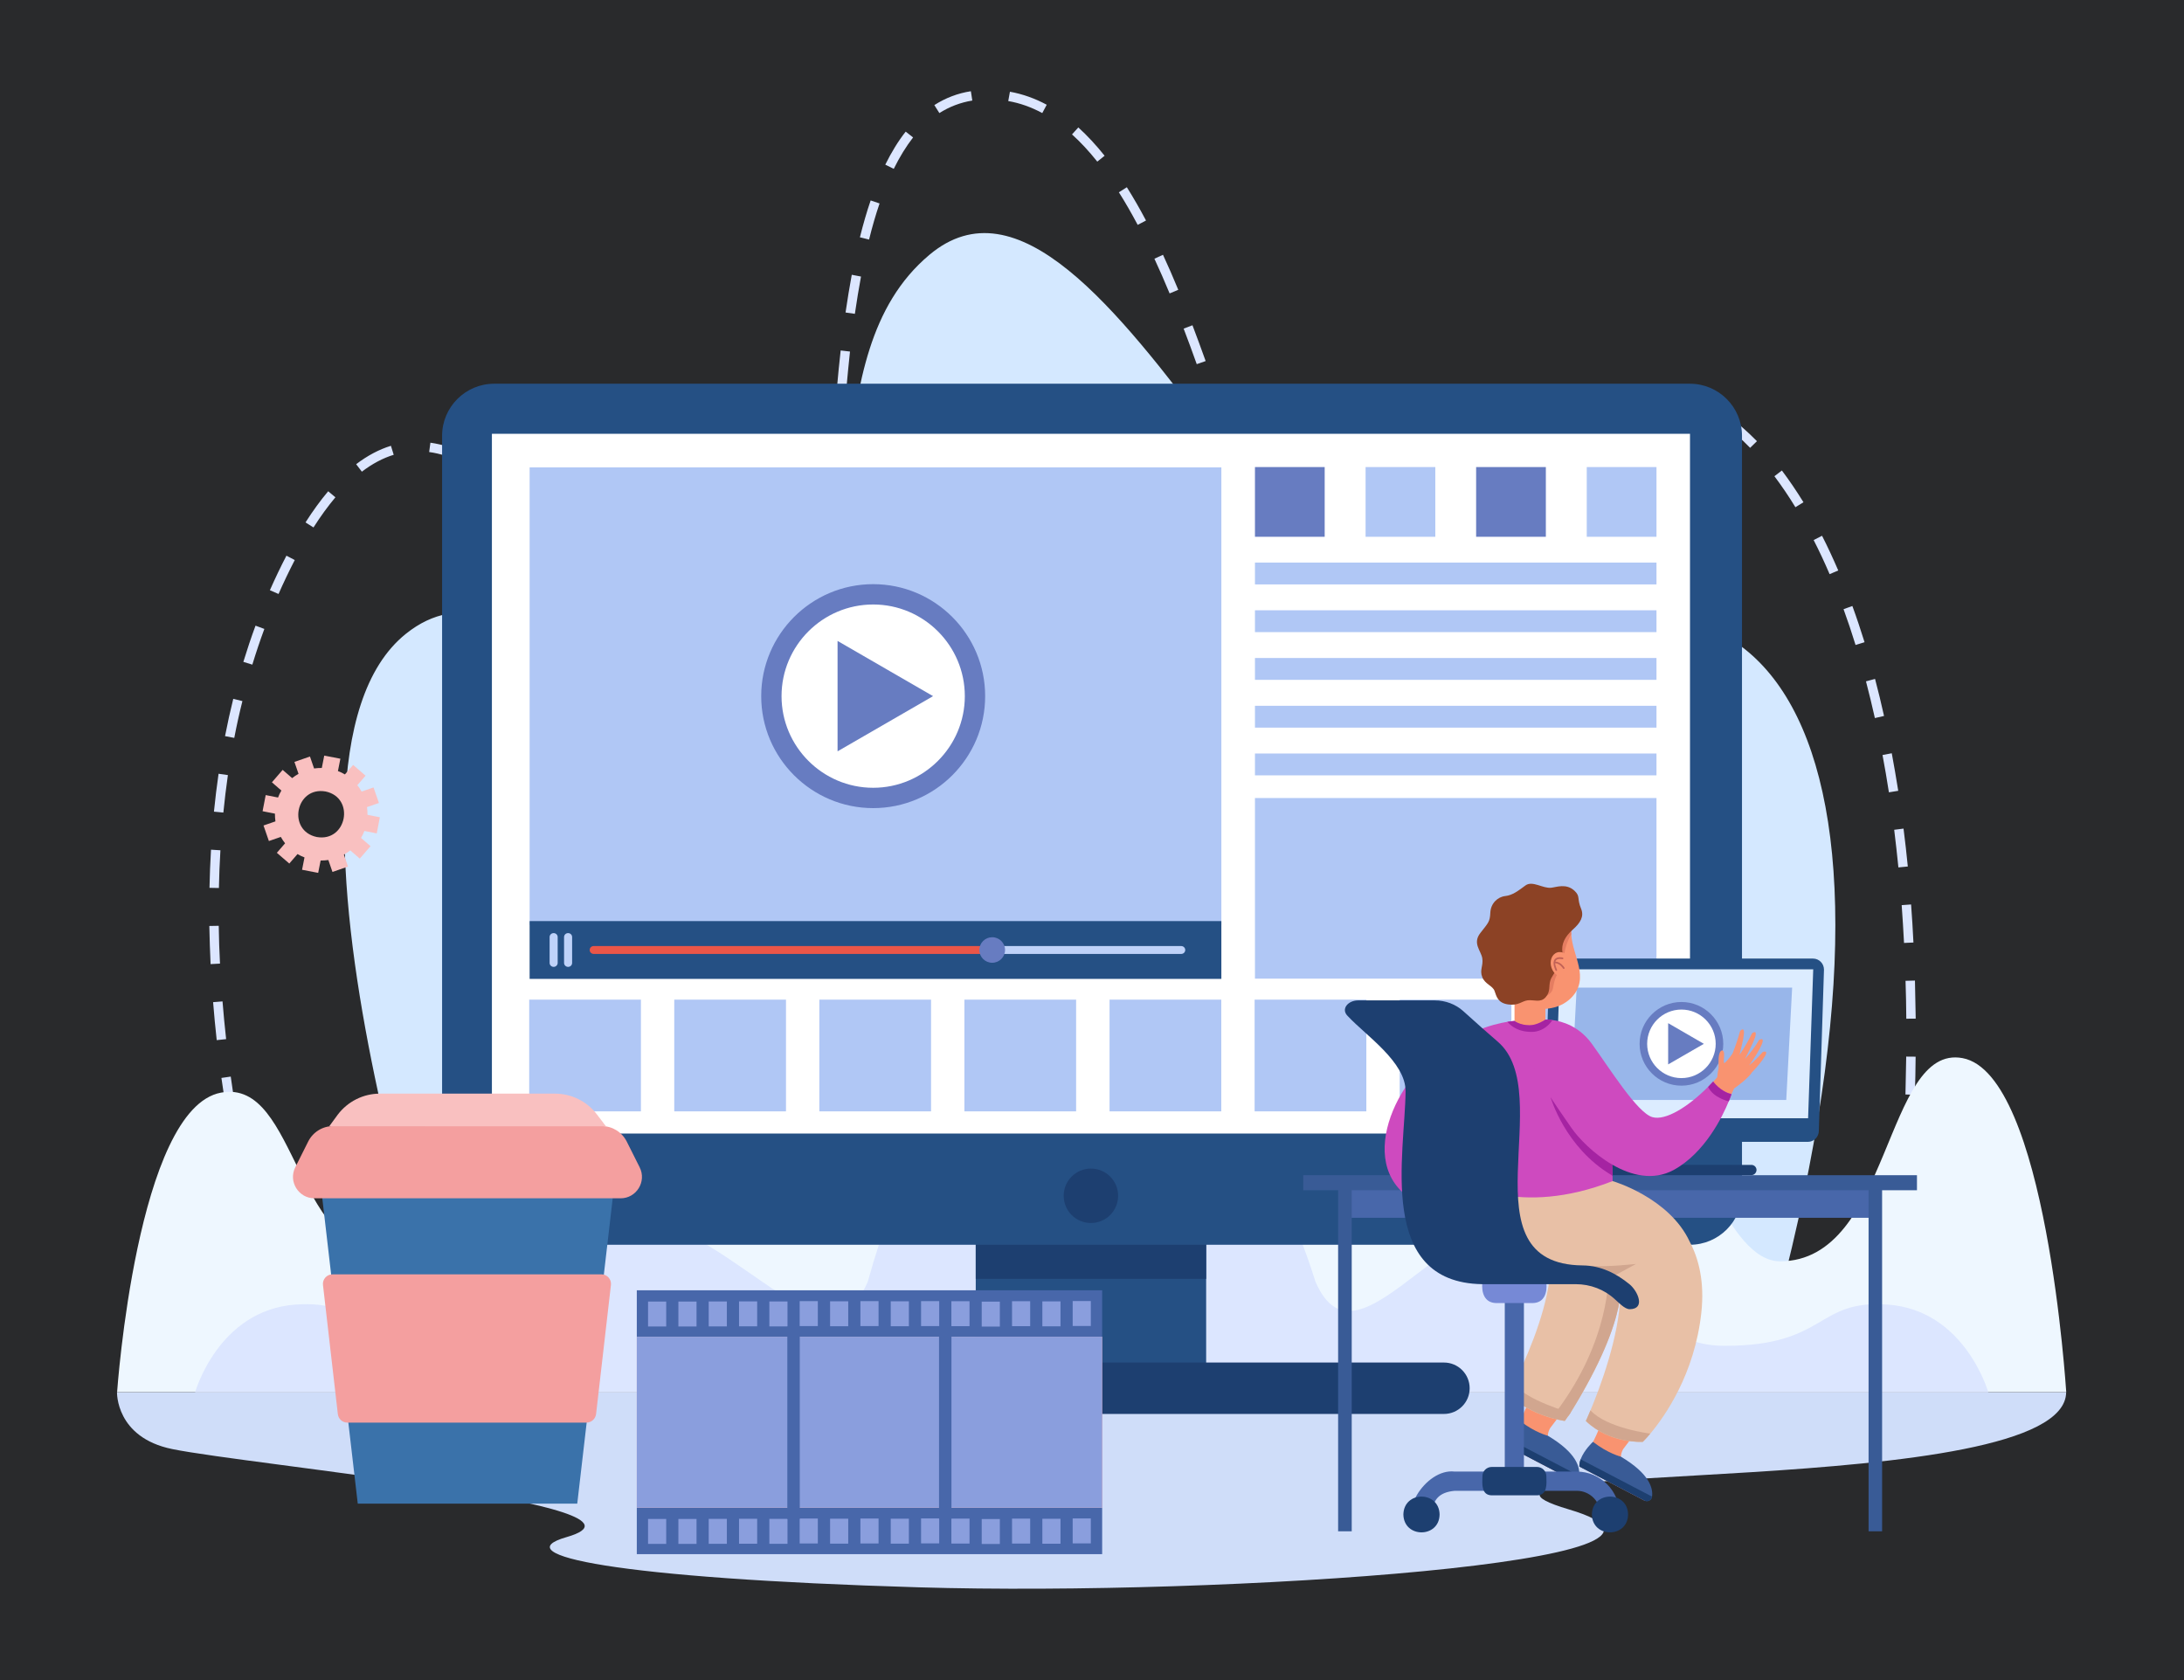 <?xml version="1.0" encoding="utf-8"?>
<!-- Generator: Adobe Illustrator 26.0.1, SVG Export Plug-In . SVG Version: 6.00 Build 0)  -->
<svg version="1.1" id="Ñëîé_1" xmlns="http://www.w3.org/2000/svg" xmlns:xlink="http://www.w3.org/1999/xlink" x="0px" y="0px"
	 viewBox="0 0 2600 2000" style="enable-background:new 0 0 2600 2000;" xml:space="preserve">
<style type="text/css">
	.st0{fill:#292A2C;}
	.st1{fill:#CFDDF9;}
	.st2{fill:#D4E8FF;}
	.st3{fill:#DCE6FF;}
	.st4{fill:#EEF7FF;}
	.st5{fill:#F9C0C0;}
	.st6{fill:#255084;}
	.st7{fill:#1D3F70;}
	.st8{fill:#FFFFFF;}
	.st9{fill:#B0C7F5;}
	.st10{fill:#BFD2F9;}
	.st11{fill:#EB5648;}
	.st12{fill:#677CC1;}
	.st13{fill:#4867AA;}
	.st14{fill:#395B96;}
	.st15{fill:#DCECFF;}
	.st16{fill:#98B6EA;}
	.st17{fill:#CE4ABF;}
	.st18{fill:#A523A2;}
	.st19{fill:#F99370;}
	.st20{fill:#E8C0A6;}
	.st21{fill:#D1A68F;}
	.st22{fill:#E57D61;}
	.st23{fill:#8C4225;}
	.st24{fill:#C16256;}
	.st25{fill:#7689D6;}
	.st26{fill:#F49F9F;}
	.st27{fill:#8A9EDD;}
	.st28{fill:#3A72AA;}
</style>
<rect id="_x31_2" class="st0" width="2600" height="2000"/>
<g>
	<g id="_x31_1">
		<path class="st1" d="M139.3,1657.3c0,0-1.8,53.9,65.7,67.7c92.2,18.9,601,67.1,469.5,104.8c-74.3,21.3,57.8,49.1,419.5,59.8
			s982.3-31.1,773.6-92.8c-208.7-61.7,591.4-9.9,592.1-139.5L139.3,1657.3L139.3,1657.3z"/>
		<path class="st2" d="M548.8,1653c0,0-262.2-740.9-65.6-898.5c131.4-105.4,259.7,159.9,425.9,37c148-109.4,52.3-366.5,197.4-488.2
			c208.5-175,473.3,600.9,681.2,484.2c327.2-183.6,527.2,106,300,866.9L548.8,1653z"/>
		<path class="st3" d="M335.1,1592.3c-4.6-14.1-9.1-28.7-13.5-43.3l10.8-3.2c4.3,14.6,8.8,29.1,13.4,43.1L335.1,1592.3z
			 M2258.5,1574.1l-11.1-1.4c1.8-15,3.6-30.1,5.2-44.8l11.1,1.2C2262.1,1543.9,2260.3,1559.1,2258.5,1574.1z M309.2,1505.3
			c-3.9-14.5-7.7-29.3-11.3-43.9l10.9-2.7c3.6,14.6,7.3,29.2,11.2,43.7L309.2,1505.3z M2268.3,1484l-11.2-1.1
			c1.4-15,2.7-30.2,3.9-45l11.2,0.9C2271,1453.8,2269.7,1468.9,2268.3,1484z M287.7,1417.2c-3.2-14.8-6.3-29.7-9.2-44.4l11-2.1
			c2.8,14.6,5.9,29.5,9.1,44.2L287.7,1417.2z M2275.4,1393.7l-11.2-0.7c0.9-15,1.8-30.2,2.5-45.1l11.2,0.5
			C2277.2,1363.4,2276.4,1378.6,2275.4,1393.7z M270.5,1328.1c-2.5-15-4.8-30.1-6.9-44.9l11.1-1.6c2,14.7,4.3,29.7,6.8,44.6
			L270.5,1328.1z M2279.6,1303.2l-11.2-0.3c0.4-15.1,0.7-30.3,0.9-45.1l11.2,0.1C2280.4,1272.8,2280.1,1288,2279.6,1303.2z
			 M258,1238.2c-1.7-15.1-3.1-30.3-4.3-45.2l11.2-0.9c1.2,14.8,2.6,29.8,4.3,44.9L258,1238.2z M2269.4,1212.7
			c-0.1-15.1-0.4-30.3-0.9-45.1l11.2-0.3c0.4,14.9,0.7,30.1,0.9,45.3L2269.4,1212.7z M250.7,1147.7c-0.7-15.2-1.2-30.5-1.5-45.4
			l11.2-0.2c0.2,14.8,0.7,29.9,1.5,45L250.7,1147.7z M2266.7,1122.5c-0.8-15.1-1.7-30.2-2.8-45l11.2-0.8c1.1,14.9,2.1,30.1,2.8,45.3
			L2266.7,1122.5z M260.6,1057.1l-11.2-0.2c0.3-15.2,0.9-30.5,1.8-45.4l11.2,0.7C261.5,1026.9,260.9,1042,260.6,1057.1z
			 M2260,1032.6c-1.5-15.1-3.2-30.1-5-44.8l11.1-1.4c1.9,14.7,3.6,29.9,5.1,45.1L2260,1032.6z M265.9,967.3l-11.2-1.1
			c1.5-15.2,3.4-30.4,5.5-45.1l11.1,1.6C269.2,937.3,267.4,952.3,265.9,967.3z M2248.7,943.2c-2.3-15-4.9-29.9-7.6-44.4l11-2.1
			c2.7,14.6,5.3,29.6,7.7,44.7L2248.7,943.2z M922.1,941.6c-15.6-2.5-26.9-9.6-42.5-21.8l7.1-8.7c13.7,10.7,23.6,17.2,36.6,19.4
			L922.1,941.6z M961,914.9l-10-5.1c5.1-10.1,9.7-24,13.5-41.5l11,2.4C971.4,889.4,966.7,903.8,961,914.9z M846.7,887.6
			c-8.9-10-18.5-21.4-29.2-35.1l8.8-6.9c10.6,13.4,20,24.7,28.7,34.5L846.7,887.6z M278.9,878.4l-11-2.1c2.9-15,6.2-29.9,9.8-44.4
			l10.9,2.7C285,848.8,281.7,863.6,278.9,878.4z M2232,854.8c-3.3-14.8-6.9-29.5-10.6-43.7l10.8-2.9c3.8,14.3,7.4,29.2,10.7,44.1
			L2232,854.8z M983,825.5l-11.1-1.4c1.7-13.4,3.3-28.1,4.7-44.9l11.2,1C986.4,797.1,984.8,811.9,983,825.5z M790.1,816.4
			c-9.1-12.3-18.6-25.4-26.7-36.6l9.1-6.6c8.1,11.2,17.6,24.2,26.7,36.5L790.1,816.4z M1611.3,815.4c-8.7,0-17.3-2.6-25.5-7.8l6-9.5
			c12.3,7.8,24.3,7.8,37.4,1.6l4.8,10.1C1626.3,813.6,1618.6,815.4,1611.3,815.4z M300.4,791.2l-10.7-3.3
			c4.5-14.6,9.3-29.1,14.5-43.1l10.5,3.9C309.6,762.5,304.8,776.8,300.4,791.2z M1670.6,780.5l-8.2-7.6c8.5-9.2,17.6-20.6,27.9-34.8
			l9.1,6.6C1688.8,759.3,1679.4,771,1670.6,780.5z M1553.9,772.8c-7.3-11.2-14.5-24.4-22-40.4l10.1-4.8
			c7.3,15.5,14.3,28.3,21.3,39.1L1553.9,772.8z M2209,767.8c-4.5-14.6-9.3-28.9-14.3-42.6l10.5-3.8c5.1,13.9,9.9,28.4,14.5,43.1
			L2209,767.8z M736.8,743.1c-10.3-14-18.8-25.6-26.9-36.3l8.9-6.8c8.1,10.8,16.7,22.3,27,36.4L736.8,743.1z M991.2,734.8l-11.2-0.7
			c0.8-13.2,1.7-27.9,2.6-45.2l11.2,0.6C992.9,706.8,992,721.6,991.2,734.8z M331.6,707.1l-10.3-4.5c6.2-14,12.7-27.7,19.7-41.1
			l9.9,5.2C344.1,679.9,337.6,693.4,331.6,707.1z M1725.1,707.1l-9.4-6.2c8-12.1,16.2-25,24.5-38l9.4,6.1
			C1741.3,682.1,1733.1,694.9,1725.1,707.1z M1513.8,690.5c-5.1-12.8-10.3-26.7-16.1-42.6l10.6-3.8c5.7,15.8,10.9,29.6,15.9,42.2
			L1513.8,690.5z M2178.1,683.5c-6-14.1-12.4-27.7-19-40.6l10-5.1c6.7,13.1,13.1,27,19.3,41.3L2178.1,683.5z M682.2,671.3
			c-10.2-12.7-19.7-23.9-29-34.4l8.4-7.5c9.4,10.6,19,22,29.3,34.8L682.2,671.3z M996.2,644.1l-11.2-0.6c0.8-15,1.5-30,2.3-45.3
			l11.2,0.6C997.7,614.1,996.9,629.1,996.2,644.1z M1774.2,631.1l-9.4-6.2c9.4-14.2,17.8-26.5,25.6-37.5l9.1,6.5
			C1791.9,604.9,1783.5,617,1774.2,631.1z M373.2,627.9l-9.5-6c8.8-13.8,17.9-26.3,27-37.1l8.6,7.2
			C390.5,602.5,381.7,614.5,373.2,627.9z M1482.8,605.1c-5.1-15.1-10.2-30.2-14.4-43l10.6-3.6c4.3,12.8,9.3,27.8,14.4,42.9
			L1482.8,605.1z M622.4,604.3c-11.5-11.2-22.7-21-33.5-29.3l6.8-8.9c11.1,8.6,22.7,18.7,34.5,30.2L622.4,604.3z M2137.4,603.8
			c-8-13.1-16.5-25.6-25-36.9l8.9-6.8c8.8,11.7,17.4,24.4,25.7,37.8L2137.4,603.8z M430.8,561.5l-6.8-8.9
			c13.4-10.2,27.3-17.6,41.4-21.9l3.3,10.7C455.9,545.3,443.1,552.1,430.8,561.5z M1826.7,558.1l-8.7-7.1
			c10.5-13,20.5-24.2,30.5-34.2l7.9,7.9C1846.7,534.5,1837,545.4,1826.7,558.1z M1001,553.6l-11.2-0.7c1-16.3,1.9-31.2,2.9-45.3
			l11.2,0.8C1002.9,522.6,1002,537.4,1001,553.6z M551.8,551.3c-14-7-27.8-11.4-40.9-13.2l1.5-11.1c14.4,2,29.3,6.8,44.4,14.3
			L551.8,551.3z M2083.5,533.1c-10.8-11.1-22-20.9-33.2-29.1l6.6-9.1c11.8,8.6,23.4,18.8,34.7,30.3L2083.5,533.1z M1454.1,519.1
			c-5.6-16.7-10.2-30.3-14.5-42.9l10.6-3.6c4.3,12.6,8.9,26.2,14.5,43L1454.1,519.1z M1890,496.1l-6.4-9.2
			c13.8-9.7,27.7-16.8,41.4-21.3l3.5,10.7C1915.8,480.4,1902.8,487,1890,496.1z M2012.4,482.3c-13.9-5.9-28-9.5-41.8-10.8l1-11.2
			c15,1.4,30.2,5.3,45.1,11.6L2012.4,482.3z M1007.5,463.4l-11.2-1c1.4-15.8,2.9-31,4.5-45.2l11.1,1.3
			C1010.4,432.6,1008.9,447.7,1007.5,463.4z M1424.7,433.5c-5.4-15.1-10.5-29-15.6-42.3l10.5-4c5.1,13.4,10.2,27.3,15.7,42.6
			L1424.7,433.5z M1017.7,373.6l-11.1-1.6c2.3-15.7,4.8-30.8,7.4-44.9l11,2.1C1022.4,343.1,1020,358,1017.7,373.6z M1392.4,349.3
			c-6-14.5-12.1-28.4-18.1-41.3l10.2-4.7c6,13,12.2,27,18.2,41.7L1392.4,349.3z M1034.6,285.2l-10.9-2.7
			c3.9-15.7,8.2-30.5,12.8-43.9l10.6,3.6C1042.6,255.3,1038.4,269.8,1034.6,285.2z M1354.4,267.7c-7.4-13.9-14.9-27-22.4-38.8l9.5-6
			c7.6,12.1,15.3,25.4,22.8,39.6L1354.4,267.7z M1064,201l-10.1-5c7.4-14.9,15.5-28.2,24.3-39.3l8.8,6.9
			C1078.8,174.2,1071,186.8,1064,201z M1306.3,192.4c-9.8-12.3-19.9-23.2-30.1-32.4l7.5-8.3c10.6,9.6,21.1,20.9,31.3,33.7
			L1306.3,192.4z M1118.3,134.6l-6-9.5c13.3-8.5,27.9-14.1,43.5-16.5l1.7,11.1C1143.4,122,1130.3,127,1118.3,134.6z M1240.8,134.6
			c-13.1-7.1-26.7-11.9-40.5-14.3l2-11.1c15,2.7,29.7,7.9,43.8,15.5L1240.8,134.6z"/>
		<path class="st4" d="M2336.3,1259.6c-93.1-17.2-84.7,241.9-217.3,241.9c-121.3,0-186.2-579-319.3-461.3
			c-535.2,473.5-118.8-332.2-478.6-348c-162.7-7.1-271.1,209.7-311.1,593.7c-58,347.1-192.4-264.8-330.7-207.9
			c-87.9,36.2-77.8,423.4-199.2,423.4c-132.7,0-123.9-217.9-217-200.7c-100.2,18.6-123.7,356.5-123.7,356.5h2320.4
			C2459.7,1657.3,2436.5,1278.2,2336.3,1259.6z"/>
		<path class="st3" d="M2247.1,1553c-85.6-6.1-71.7,49.1-193.7,49.1c-111.6,0-108.5-123.8-183.2-150.1
			c-137.5-48.5-250.9,196.8-304.2,73.7c-101.3-326.6-396.6-490.4-532.9,0c-53.3,123.1-178-96.5-304.2-73.7
			c-77.7,14.1-71.6,150.1-183.2,150.1c-122.1,0-108.1-55.2-193.7-49.1c-92.2,6.6-119.7,104.4-119.7,104.4h2134.7
			C2366.9,1657.3,2339.3,1559.5,2247.1,1553z"/>
	</g>
	<g id="_x38_">
		<path class="st5" d="M448.5,992.1l3.7-19.2l-14.7-2.9c0-3.1-0.2-6.2-0.6-9.2l14.2-4.9l-6.4-18.5l-14.2,4.9
			c-1.5-2.7-3.2-5.2-5.1-7.6l9.8-11.3l-14.8-12.8l-9.8,11.3c-2.6-1.6-5.4-2.9-8.3-4l2.9-14.7l-19.2-3.7l-2.9,14.7
			c-3.1,0-6.2,0.2-9.2,0.6l-4.9-14.2l-18.5,6.4l4.9,14.2c-2.7,1.5-5.2,3.2-7.6,5.1l-11.3-9.8l-12.8,14.8l11.3,9.8
			c-1.6,2.6-2.9,5.4-4,8.3l-14.7-2.9l-3.7,19.2l14.7,2.9c0,3.1,0.2,6.2,0.6,9.2l-14.2,4.9l6.4,18.5l14.2-4.9
			c1.5,2.7,3.2,5.2,5.1,7.6l-9.8,11.3l14.8,12.8l9.8-11.3c2.6,1.6,5.4,2.9,8.3,4l-2.9,14.7l19.2,3.7l2.9-14.7c3.1,0,6.2-0.2,9.2-0.6
			l4.9,14.2l18.5-6.4l-4.9-14.2c2.7-1.5,5.2-3.2,7.6-5.1l11.3,9.8l12.8-14.8l-11.3-9.8c1.6-2.6,2.9-5.4,4-8.3L448.5,992.1z
			 M377.1,996.4c-35.5-7.5-25.2-60.5,10.5-54.2C423.1,949.7,412.8,1002.7,377.1,996.4z"/>
	</g>
	<g id="_x37_">
		<rect x="1161.6" y="1386.1" class="st6" width="274.3" height="248.4"/>
		<rect x="1161.6" y="1240.2" class="st7" width="274.3" height="282.2"/>
		<path class="st7" d="M1719,1683.2H878.4c-16.9,0-30.6-13.7-30.6-30.6l0,0c0-16.9,13.7-30.6,30.6-30.6H1719
			c16.9,0,30.6,13.7,30.6,30.6l0,0C1749.6,1669.5,1735.9,1683.2,1719,1683.2z"/>
		<path class="st6" d="M526.3,1419.8v-901c0-34.2,27.8-62,62-62h1423.5c34.2,0,62,27.8,62,62v901c0,34.2-27.8,62-62,62H588.3
			C554,1481.8,526.3,1454.1,526.3,1419.8z"/>
		<rect x="585.6" y="516.4" class="st8" width="1426.3" height="833"/>
		<circle class="st7" cx="1298.7" cy="1423.5" r="32.4"/>
		<rect x="630.5" y="556.4" class="st9" width="823.5" height="544.6"/>
		<rect x="630.5" y="1096.5" class="st6" width="823.5" height="68.8"/>
		<path class="st10" d="M1406.2,1135.6h-225.1c-2.6,0-4.8-2.1-4.8-4.7s2.1-4.7,4.8-4.7h225.1c2.6,0,4.8,2.1,4.8,4.7
			S1408.9,1135.6,1406.2,1135.6z"/>
		<path class="st11" d="M1181.2,1135.6H706.8c-2.6,0-4.8-2.1-4.8-4.7s2.1-4.7,4.8-4.7h474.3c2.6,0,4.8,2.1,4.8,4.7
			S1183.8,1135.6,1181.2,1135.6z"/>
		<ellipse class="st12" cx="1181.2" cy="1130.9" rx="15.3" ry="15.2"/>
		<path class="st10" d="M659.1,1151c-2.6,0-4.8-2.1-4.8-4.7v-30.8c0-2.6,2.1-4.7,4.8-4.7s4.8,2.1,4.8,4.7v30.8
			C663.9,1148.9,661.7,1151,659.1,1151z"/>
		<path class="st10" d="M676.3,1151c-2.6,0-4.8-2.1-4.8-4.7v-30.8c0-2.6,2.1-4.7,4.8-4.7s4.8,2.1,4.8,4.7v30.8
			C681.1,1148.9,679,1151,676.3,1151z"/>
		<circle class="st8" cx="1039.5" cy="828.7" r="121.2"/>
		<path class="st12" d="M1039.5,962c-73.5,0-133.3-59.8-133.3-133.3c0-73.5,59.8-133.3,133.3-133.3c73.5,0,133.3,59.8,133.3,133.3
			S1113,962,1039.5,962z M1039.5,719.6c-60.2,0-109.1,49-109.1,109.1s49,109.1,109.1,109.1s109.1-49,109.1-109.1
			S1099.7,719.6,1039.5,719.6z"/>
		<polygon class="st12" points="1110.8,828.7 997.1,763 997.1,894.4 		"/>
		<rect x="630" y="1190" class="st9" width="133" height="133"/>
		<rect x="802.7" y="1190" class="st9" width="133" height="133"/>
		<rect x="975.4" y="1190" class="st9" width="133" height="133"/>
		<rect x="1148.1" y="1190" class="st9" width="133" height="133"/>
		<rect x="1320.9" y="1190" class="st9" width="133" height="133"/>
		<rect x="1493.6" y="1190" class="st9" width="133" height="133"/>
		<rect x="1666.3" y="1190" class="st9" width="133" height="133"/>
		<rect x="1839" y="1190" class="st9" width="133" height="133"/>
		<rect x="1494" y="950" class="st9" width="478" height="215"/>
		<rect x="1494" y="897" class="st9" width="478" height="26"/>
		<rect x="1494" y="669.7" class="st9" width="478" height="26"/>
		<rect x="1494" y="726.5" class="st9" width="478" height="26"/>
		<rect x="1494" y="840.2" class="st9" width="478" height="26"/>
		<rect x="1494" y="783.3" class="st9" width="478" height="26"/>
		<rect x="1494" y="556" class="st12" width="83" height="83"/>
		<rect x="1625.7" y="556" class="st9" width="83" height="83"/>
		<rect x="1757.3" y="556" class="st12" width="83" height="83"/>
		<rect x="1889" y="556" class="st9" width="83" height="83"/>
	</g>
	<g id="_x36_">
		<rect x="1605.2" y="1415.6" class="st13" width="623.2" height="34.1"/>
		<polygon class="st14" points="1551.5,1399 2282.1,1399 2282.1,1416.9 2240.6,1416.9 2240.6,1822.9 2224.5,1822.9 2224.5,1416.9 
			1609.2,1416.9 1609.2,1822.9 1593,1822.9 1593,1416.9 1551.5,1416.9 		"/>
	</g>
	<g id="_x35_">
		<rect x="1980.1" y="1340.2" class="st6" width="43.3" height="46.6"/>
		<rect x="1980.1" y="1311.4" class="st7" width="43.3" height="55.9"/>
		<path class="st7" d="M2085,1398.9h-166.5c-3.3,0-6.1-2.7-6.1-6.1l0,0c0-3.3,2.7-6.1,6.1-6.1H2085c3.3,0,6.1,2.7,6.1,6.1l0,0
			C2091,1396.2,2088.3,1398.9,2085,1398.9z"/>
		<path class="st6" d="M1838.2,1346.1l6.1-191.8c0-7.3,5.9-13.2,13.2-13.2h300.8c7.3,0,13.1,5.9,13.1,13.2l-6.1,191.8
			c0,7.3-5.9,13.2-13.1,13.2h-300.8C1844.1,1359.2,1838.2,1353.3,1838.2,1346.1z"/>
		<polygon class="st15" points="2158.6,1153.9 2152.5,1331.2 1851,1331.2 1857,1153.9 		"/>
		<circle class="st7" cx="2001.7" cy="1345.4" r="7.5"/>
		<polygon class="st16" points="1870,1309.4 2126.5,1309.4 2133.5,1175.7 1877,1175.7 		"/>
		<circle class="st8" cx="2001.7" cy="1242.6" r="45.3"/>
		<path class="st12" d="M2001.7,1292.4c-27.5,0-49.8-22.4-49.8-49.8s22.4-49.8,49.8-49.8s49.8,22.4,49.8,49.8
			S2029.2,1292.4,2001.7,1292.4z M2001.7,1201.8c-22.5,0-40.8,18.3-40.8,40.8s18.3,40.8,40.8,40.8s40.8-18.3,40.8-40.8
			S2024.2,1201.8,2001.7,1201.8z"/>
		<polygon class="st12" points="2028.4,1242.6 1985.9,1218 1985.9,1267.1 		"/>
	</g>
	<g id="_x34_">
		<path class="st17" d="M1728.6,1444.4l18.9-28.5c0,0-13.8-13.3-23.4-18.1c-10.6-5.3-11.1-17.7-5.6-30.6c0,0,0,0,0,0
			c6.3-15,20.5-30.6,36-36.5c1.6-0.6,3.3-1.1,4.9-1.5c0.6-0.1,1.2-0.3,1.8-0.5c34.6-10.6,40.6-81.3,41.6-105.4v0
			c0.2-5,0.2-7.9,0.2-7.9s-3.1,0.1-8.5,1c-16.6,2.6-55.1,12.3-95,47.3C1646.5,1310.2,1606.6,1425.4,1728.6,1444.4z"/>
		<path class="st18" d="M1718.5,1367.2c7-16.5,23.6-33.9,40.9-38c0.6-0.1,1.2-0.3,1.8-0.5l-2.8-31.2
			C1758.3,1297.5,1726.9,1338.3,1718.5,1367.2z"/>
		<path class="st19" d="M1803,1193.8v21.6c0,0,15.2,15,36.8-1.5v-32.4L1803,1193.8z"/>
		<path class="st19" d="M1789.4,1329.9c0,0,136.2,67.9,143.8,94.1c136.2,52.3,90,183.6-0.9,301.1c-13.9,25.7,31.8,33.5,33.8,54.7
			c0.4,5-4.8,8.4-9.2,6.1l-76.7-40.1c19.1-27,80.9-158.8,40.1-218c-42-38.4-64.1-88.6-112.9-98.8
			C1768.3,1420.2,1755.2,1374.2,1789.4,1329.9z"/>
		<path class="st14" d="M1881.7,1737.2c-1,2.8-1.6,5.7-1.5,8.6l77.5,40.5c3.8,2,8.4-0.3,9-4.5c1.4-9.8-2.5-27.2-37.2-47.8
			c0,0-15-3.6-33.1-17.6C1896.3,1716.4,1885.9,1726,1881.7,1737.2z"/>
		<path class="st7" d="M1966.7,1781.6l-85-44.4c-1,2.8-1.6,5.7-1.5,8.6l77.5,40.5C1961.4,1788.3,1966.1,1785.9,1966.7,1781.6z"/>
		<path class="st19" d="M1807.3,1343.1c0,0,31.3,29.9,38.9,56c136.2,52.3,90,183.6-0.9,301.1c-13.9,25.7,31.8,33.5,33.8,54.7
			c0.4,5-4.8,8.4-9.2,6.1l-76.7-40.1c19.1-27,80.9-158.8,40.1-218c-42-38.4-46-59.5-94.9-69.6
			C1738.4,1433.3,1773.2,1387.3,1807.3,1343.1z"/>
		<path class="st20" d="M1741.3,1406h178.5c0,0,67.4,19.5,91.8,72.2c0,0.1,0.1,0.1,0.1,0.2c10.5,19.9,17.7,47.4,13.7,84.2
			c-8,73.5-43.8,123.9-60.8,144.1c0,0,0,0,0,0c-5.4,6.5-8.9,9.8-8.9,9.8s-39.5,2.5-67.8-24.9c0,0,2.2-4.6,5.5-12.6
			c10.9-26,34.3-87.5,35.6-137.9c-2.3,23.3-14.1,67.4-59.4,140.8h0c-0.8,1.2-1.6,2.4-2.5,3.6c-1.4,2-2.8,4-4.3,6.1
			c0,0-40.6-5.2-67-31.9c0,0,2.6-4.7,6.6-12.8c11.9-23.9,36.1-77.1,42.1-123.2l-98.2-4.8C1701.2,1475.4,1741.3,1406,1741.3,1406z"/>
		<path class="st21" d="M1795.9,1659.6c26.4,26.7,67,31.9,67,31.9c2.3-3.3,4.6-6.5,6.8-9.7c0,0-53.9-14.9-67.2-34.9v0
			C1798.5,1654.9,1795.9,1659.6,1795.9,1659.6z"/>
		<path class="st14" d="M1794.8,1712.3c-1,2.8-1.6,5.7-1.5,8.6l77.5,40.5c3.8,2,8.4-0.3,9-4.5c1.4-9.8-2.5-27.2-37.2-47.8
			c0,0-15-3.6-33.1-17.6C1809.4,1691.5,1799,1701.1,1794.8,1712.3z"/>
		<path class="st7" d="M1879.7,1756.7l-85-44.4c-1,2.8-1.6,5.7-1.5,8.6l77.5,40.5C1874.5,1763.4,1879.2,1761,1879.7,1756.7z"/>
		<path class="st21" d="M1893.4,1678.9c-3.3,8-5.5,12.6-5.5,12.6c28.3,27.4,67.8,24.9,67.8,24.9s3.5-3.3,8.9-9.8
			C1963.7,1706.5,1912.9,1700.1,1893.4,1678.9z"/>
		<path class="st21" d="M1852.3,1681.1l14.9,4.3c0.8-1.2,1.7-2.4,2.5-3.6h0c74.3-120.3,58.4-162,58.4-162l-13.3-1.9
			C1914.8,1517.8,1917.3,1595.2,1852.3,1681.1z"/>
		<path class="st17" d="M1741.3,1406c0,0,66.1,43.8,178.5,0c0-1.9,0-3.9-0.1-6.1c-0.1-4-0.3-8.5-0.5-13.3c-1.1-21.6-4-50.1-8.7-73.2
			c-1.4-7-3-13.5-4.7-19.2c-8.2-35.9-35-65.5-59.4-77.4c-2.2-1.1-4.5-2-6.7-2.8c0,0-9.9,6.8-19,6.7c-11.7-0.1-17.8-5.2-17.8-5.2
			c-2.1,0.9-4.2,2-6.3,3.3c-23.1,14.6-39.2,51.7-42.3,112c-0.2,3-0.3,6.1-0.4,9.3C1752,1368.6,1750.3,1381.7,1741.3,1406z"/>
		<path class="st19" d="M1837.1,1271.9c42.5,36.1,71.8,123.8,137.5,119.8c40.3-7.9,62.8-46.3,81.4-78.6c2.9-5.6,5.7-11.1,8.2-17
			c5.9-12.6-12.2-23.6-20.7-12.8c-19,20.5-47.1,60-74.3,62.7c-15.9-7.4-25.2-25.9-35.1-40.4c-17.1-27.2-33-54.3-57-76.7
			C1848.3,1202.9,1809.1,1245.1,1837.1,1271.9L1837.1,1271.9z"/>
		<path class="st21" d="M1947.7,1504.6c0,0-33,3.8-53.5,2.5l29.2,10.7C1923.4,1517.8,1933,1512.7,1947.7,1504.6z"/>
		<path class="st19" d="M2050.1,1250.4c4.7,0.9,0.8,11.4,2.6,15.4c5.7-5.1,9.9-11.8,9.9-11.8c3.5-8.8,6.5-17.7,9-26.8
			c10.4-9.9-0.2,24.6-0.6,28.1c0,0,0.1,0,0.1,0.1c5.5-8.2,10.5-16.7,14.8-25.6c12.9-7.8-7,27.1-8.5,30.6c0,0,0,0,0,0.1
			c6.5-6.9,12.1-14.5,16.8-22.6c13.7-6.7-9.2,27.2-11.8,30c0,0,0,0.1,0.1,0.1c5.9-4.6,11.1-10,16-15.7c13.6-4.4-10.4,22.1-13,24.4
			c-1,2.5-10.7,12.4-24.8,21.5c-4.6,3-16-7.5-16.3-12.9c-0.3-5.1,1.1-11.8,1.6-14.3C2046.1,1265.9,2044.6,1251.9,2050.1,1250.4z"/>
		<path class="st18" d="M1846,1306.4c0,0,17.1,59.6,72.5,92.5c0.5,0.3,0.9,0.6,1.3,1c-0.4-22-3.5-58.2-9.2-86.5L1846,1306.4z"/>
		<path class="st19" d="M1803.7,1194.4c28.3,11.3,52.7,7.8,66.9-6.7c22.9-23.4,0.8-50.8,0-75.7c-0.5-6.7-0.3-11.5-0.3-11.5
			C1774.6,1111.3,1798.7,1194,1803.7,1194.4z"/>
		<path class="st22" d="M1822.6,1190.7c5-0.6,24.4-3.7,26.1-13.9c1.7-10.2,3.8-14.4,3.8-14.4l10-17c-2.5-15.7,7.7-32.8,8-33.3
			c0,0,0,0,0,0c-0.5-6.7-0.3-11.5-0.3-11.5c-2.4,0.4-4.7,0.8-6.9,1.3l-16.1,10.7l-17.9,18
			C1829.4,1130.6,1817.7,1191.3,1822.6,1190.7z"/>
		<path class="st23" d="M1846.6,1056.8c6-0.6,18-5.6,27.8,3.6c7.3,6.9,2.6,8.8,7.9,21.5c3.7,9-0.8,16.7-10,24.8s-13.9,17-12.2,27.5
			s-12.4,26.1-14.5,33c-2.1,6.9,0.5,13.1-5.6,20c-6.1,6.9-14.1,2.7-21.3,3.6s-11,6.7-23.4,4.9c-12.4-1.8-13.8-9.8-16.1-16.1
			s-11.2-7.8-14.6-16.4s1.5-13.7,0-22.6s-11.9-17.6-2.3-29.9s11.4-13.3,11.9-24.3s8.7-18.7,17.7-19.7c9-1,15.6-6.4,24.1-12.6
			C1824.3,1047.9,1836.7,1057.9,1846.6,1056.8z"/>
		
			<ellipse transform="matrix(0.946 -0.325 0.325 0.946 -272.269 665.492)" class="st19" cx="1857.9" cy="1148.5" rx="12.2" ry="15.1"/>
		<path class="st24" d="M1860.5,1139.9c-0.3-0.1-6.5-1.6-9.5,1.9c-0.8,0.9-1.2,2-1.4,3.4c0,0,0,0,0,0c0,0.1,0,0.2-0.1,0.4
			c0,0,0,0,0,0c0,0,0,0,0,0c-0.2,2.5,0.6,5.7,2.3,9.6c0.2,0.4,0.7,0.7,1.1,0.6c0.1,0,0.1,0,0.2-0.1c0.5-0.2,0.7-0.8,0.5-1.3
			c-1.4-3.2-2.1-5.8-2.2-7.8c5.7,0.3,9.3,6.2,9.3,6.3c0.2,0.4,0.7,0.6,1.1,0.5c0.1,0,0.2-0.1,0.3-0.1c0.5-0.3,0.6-0.9,0.4-1.3
			c-0.2-0.3-4.1-6.9-10.8-7.3c0.2-0.6,0.4-1.1,0.7-1.5c2.2-2.6,7.5-1.3,7.5-1.3c0.5,0.1,1.1-0.2,1.2-0.7
			C1861.3,1140.6,1861,1140.1,1860.5,1139.9z"/>
		<path class="st17" d="M1821.4,1252.4c-0.4,20.9,32.1,65.1,49.2,90.1c8.5,12.4,26.7,31.2,48.7,43.9c22.5,13,48.9,19.5,73.1,6.4
			c37.1-20.2,58.2-63.5,65.7-81.9c2.2-5.3,3.2-8.6,3.2-8.6c-13.3-2.9-21.9-14.8-21.9-14.8c-2,2.1-4,4.2-6,6.3
			c-23.7,23.9-50.5,40.5-66.2,36.1c-18.1-5.1-51.2-58.4-72.2-87.4c-15.4-21.2-35.7-26.8-47-28.2c-5.1-0.7-8.4-0.4-8.4-0.4
			s-5.6,5.5-10.7,14.1C1825.1,1234.7,1821.6,1243.2,1821.4,1252.4z"/>
		<path class="st18" d="M1794.5,1216.4c0.7,0.7,1.4,1.5,2.2,2.3c1.7,1.6,3.6,3.2,6.1,4.6v0c4.9,2.9,11.6,5.2,21,5.1
			c1.9,0,3.7-0.2,5.3-0.6c9-1.9,14.8-7.8,17.4-11.2c1.1-1.4,1.7-2.4,1.7-2.4c-5.1-0.7-8.4-0.4-8.4-0.4s-9.9,6.8-19,6.7
			c-11.7-0.1-17.8-5.2-17.8-5.2S1799.9,1215.5,1794.5,1216.4z"/>
		<path class="st18" d="M2033.5,1293.9c6,13.1,24.6,17.2,24.6,17.2h0c2.2-5.3,3.2-8.6,3.2-8.6c-13.3-2.9-21.8-15-21.8-15
			C2037.6,1289.5,2035.6,1291.8,2033.5,1293.9z"/>
	</g>
	<g id="_x33_">
		<path class="st13" d="M1802.8,1768.2c6.3,0,11.4-5.1,11.4-11.4v-209.7c0-6.3-5.1-11.4-11.4-11.4c-6.3,0-11.4,5.1-11.4,11.4v209.7
			C1791.4,1763.1,1796.5,1768.2,1802.8,1768.2z"/>
		<path class="st13" d="M1692.3,1814.3c21-0.6,0.4-36.2,39.6-39.6c0,0,145.2,0,145.2,0c15.6,0,28.2,12.7,28.2,28.2
			c0,14.9,22.8,14.9,22.8,0c0-28.2-22.9-51.1-51.1-51.1h-145.2C1696,1747.4,1661.5,1808.4,1692.3,1814.3z"/>
		<path class="st25" d="M1780.9,1551.2h43.9c13.9-0.3,17.4-12.8,16.1-24.5h-76.2C1763.5,1538.4,1767,1550.8,1780.9,1551.2z"/>
		<path class="st7" d="M1775.9,1780.1h53.9c12.6-0.2,11.4-13.8,11.1-22.7c0-6.2-5-11.1-11.1-11.1h-53.9c-6.2,0-11.1,5-11.1,11.1
			C1764.5,1766.4,1763.3,1779.9,1775.9,1780.1z"/>
		<path class="st7" d="M1895.1,1802.9c0.5,28.4,42.7,28.3,43.1,0C1937.8,1774.5,1895.6,1774.5,1895.1,1802.9z"/>
		<path class="st7" d="M1670.7,1802.9c0.5,28.4,42.7,28.3,43.1,0C1713.3,1774.5,1671.2,1774.5,1670.7,1802.9z"/>
		<path class="st7" d="M1616.6,1190.9c0,0,59.8,0,91.6,0c12.6,0,24.7,4.6,33.7,12.7c15.7,14.2,31.8,28.5,41.1,36.4
			c71.9,61.7-41.9,265.1,101.2,266.4c21.8,0.2,40.1,9.7,55.7,22.4c9.8,8,19.5,29.5,0.3,29.7c-6.1,0.1-13.6-8.4-17.6-11.7
			c-12.5-11.7-29.2-18.1-46.9-18.1h-111.5c-125.8-2.1-91.5-155.6-90.9-229.5c0.3-34.8-47.1-66.4-68.3-89.1
			C1595.4,1201.4,1604.9,1190.9,1616.6,1190.9z"/>
	</g>
	<g id="_x32_">
		<rect x="758.1" y="1536" class="st13" width="554" height="55.3"/>
		<rect x="758.1" y="1794.8" class="st13" width="554" height="55.3"/>
		<rect x="758.1" y="1591.3" class="st26" width="554" height="203.5"/>
		<rect x="758.1" y="1591.3" class="st27" width="554" height="203.5"/>
		<rect x="1277" y="1548.8" class="st27" width="21.6" height="29.7"/>
		<rect x="771.5" y="1549.4" class="st27" width="21.6" height="29.7"/>
		<rect x="807.6" y="1549.4" class="st27" width="21.6" height="29.7"/>
		<rect x="843.7" y="1549.3" class="st27" width="21.6" height="29.7"/>
		<rect x="915.9" y="1549.3" class="st27" width="21.6" height="29.7"/>
		<rect x="1240.9" y="1549.2" class="st27" width="21.6" height="29.7"/>
		<rect x="879.8" y="1549.2" class="st27" width="21.6" height="29.7"/>
		<rect x="988.2" y="1549.1" class="st27" width="21.6" height="29.7"/>
		<rect x="1060.4" y="1549.1" class="st27" width="21.6" height="29.7"/>
		<rect x="1132.6" y="1549" class="st27" width="21.6" height="29.7"/>
		<rect x="1204.8" y="1549" class="st27" width="21.6" height="29.7"/>
		<rect x="952" y="1548.9" class="st27" width="21.6" height="29.7"/>
		<rect x="1024.3" y="1548.9" class="st27" width="21.6" height="29.7"/>
		<rect x="1096.5" y="1548.9" class="st27" width="21.6" height="29.7"/>
		<rect x="1168.7" y="1549.5" class="st27" width="21.6" height="29.7"/>
		<rect x="1277" y="1807.6" class="st27" width="21.6" height="29.7"/>
		<rect x="771.5" y="1808.2" class="st27" width="21.6" height="29.7"/>
		<rect x="807.6" y="1808.2" class="st27" width="21.6" height="29.7"/>
		<rect x="843.7" y="1808.1" class="st27" width="21.6" height="29.7"/>
		<rect x="915.9" y="1808.1" class="st27" width="21.6" height="29.7"/>
		<rect x="1240.9" y="1808" class="st27" width="21.6" height="29.7"/>
		<rect x="879.8" y="1808" class="st27" width="21.6" height="29.7"/>
		<rect x="988.2" y="1807.9" class="st27" width="21.6" height="29.7"/>
		<rect x="1060.4" y="1807.9" class="st27" width="21.6" height="29.7"/>
		<rect x="1132.6" y="1807.8" class="st27" width="21.6" height="29.7"/>
		<rect x="1204.8" y="1807.8" class="st27" width="21.6" height="29.7"/>
		<rect x="952" y="1807.7" class="st27" width="21.6" height="29.7"/>
		<rect x="1024.3" y="1807.7" class="st27" width="21.6" height="29.7"/>
		<rect x="1096.5" y="1807.6" class="st27" width="21.6" height="29.7"/>
		<rect x="1168.7" y="1808.3" class="st27" width="21.6" height="29.7"/>
		<rect x="1117.9" y="1579.1" class="st13" width="14.8" height="229.1"/>
		<rect x="937.3" y="1579.1" class="st13" width="14.8" height="229.1"/>
	</g>
	<g id="_x31__2_">
		<polygon class="st28" points="687.2,1790 425.9,1790 376.2,1362 736.9,1362 		"/>
		<path class="st26" d="M738.8,1426.5H374.3c-18.9,0-31.3-20-22.8-36.9l15.4-30.7c5.7-11.3,17.2-18.4,29.9-18.4h319.4
			c12.7,0,24.2,7.1,29.9,18.4l15.4,30.7C770,1406.5,757.7,1426.5,738.8,1426.5z"/>
		<path class="st5" d="M721.4,1340.8l-329.4-0.1l10.1-13.8c11.9-15.7,30.4-25,50.1-25h208.5c19.7,0,38.2,9.2,50.1,25L721.4,1340.8z"
			/>
		<path class="st26" d="M698.2,1693.5H413.5c-5.8,0-10.6-4.3-11.3-10.1l-17.7-153.7c-0.8-6.7,4.5-12.7,11.3-12.7H716
			c6.8,0,12.1,5.9,11.3,12.7l-17.7,153.7C708.8,1689.2,704,1693.5,698.2,1693.5z"/>
	</g>
</g>
</svg>
